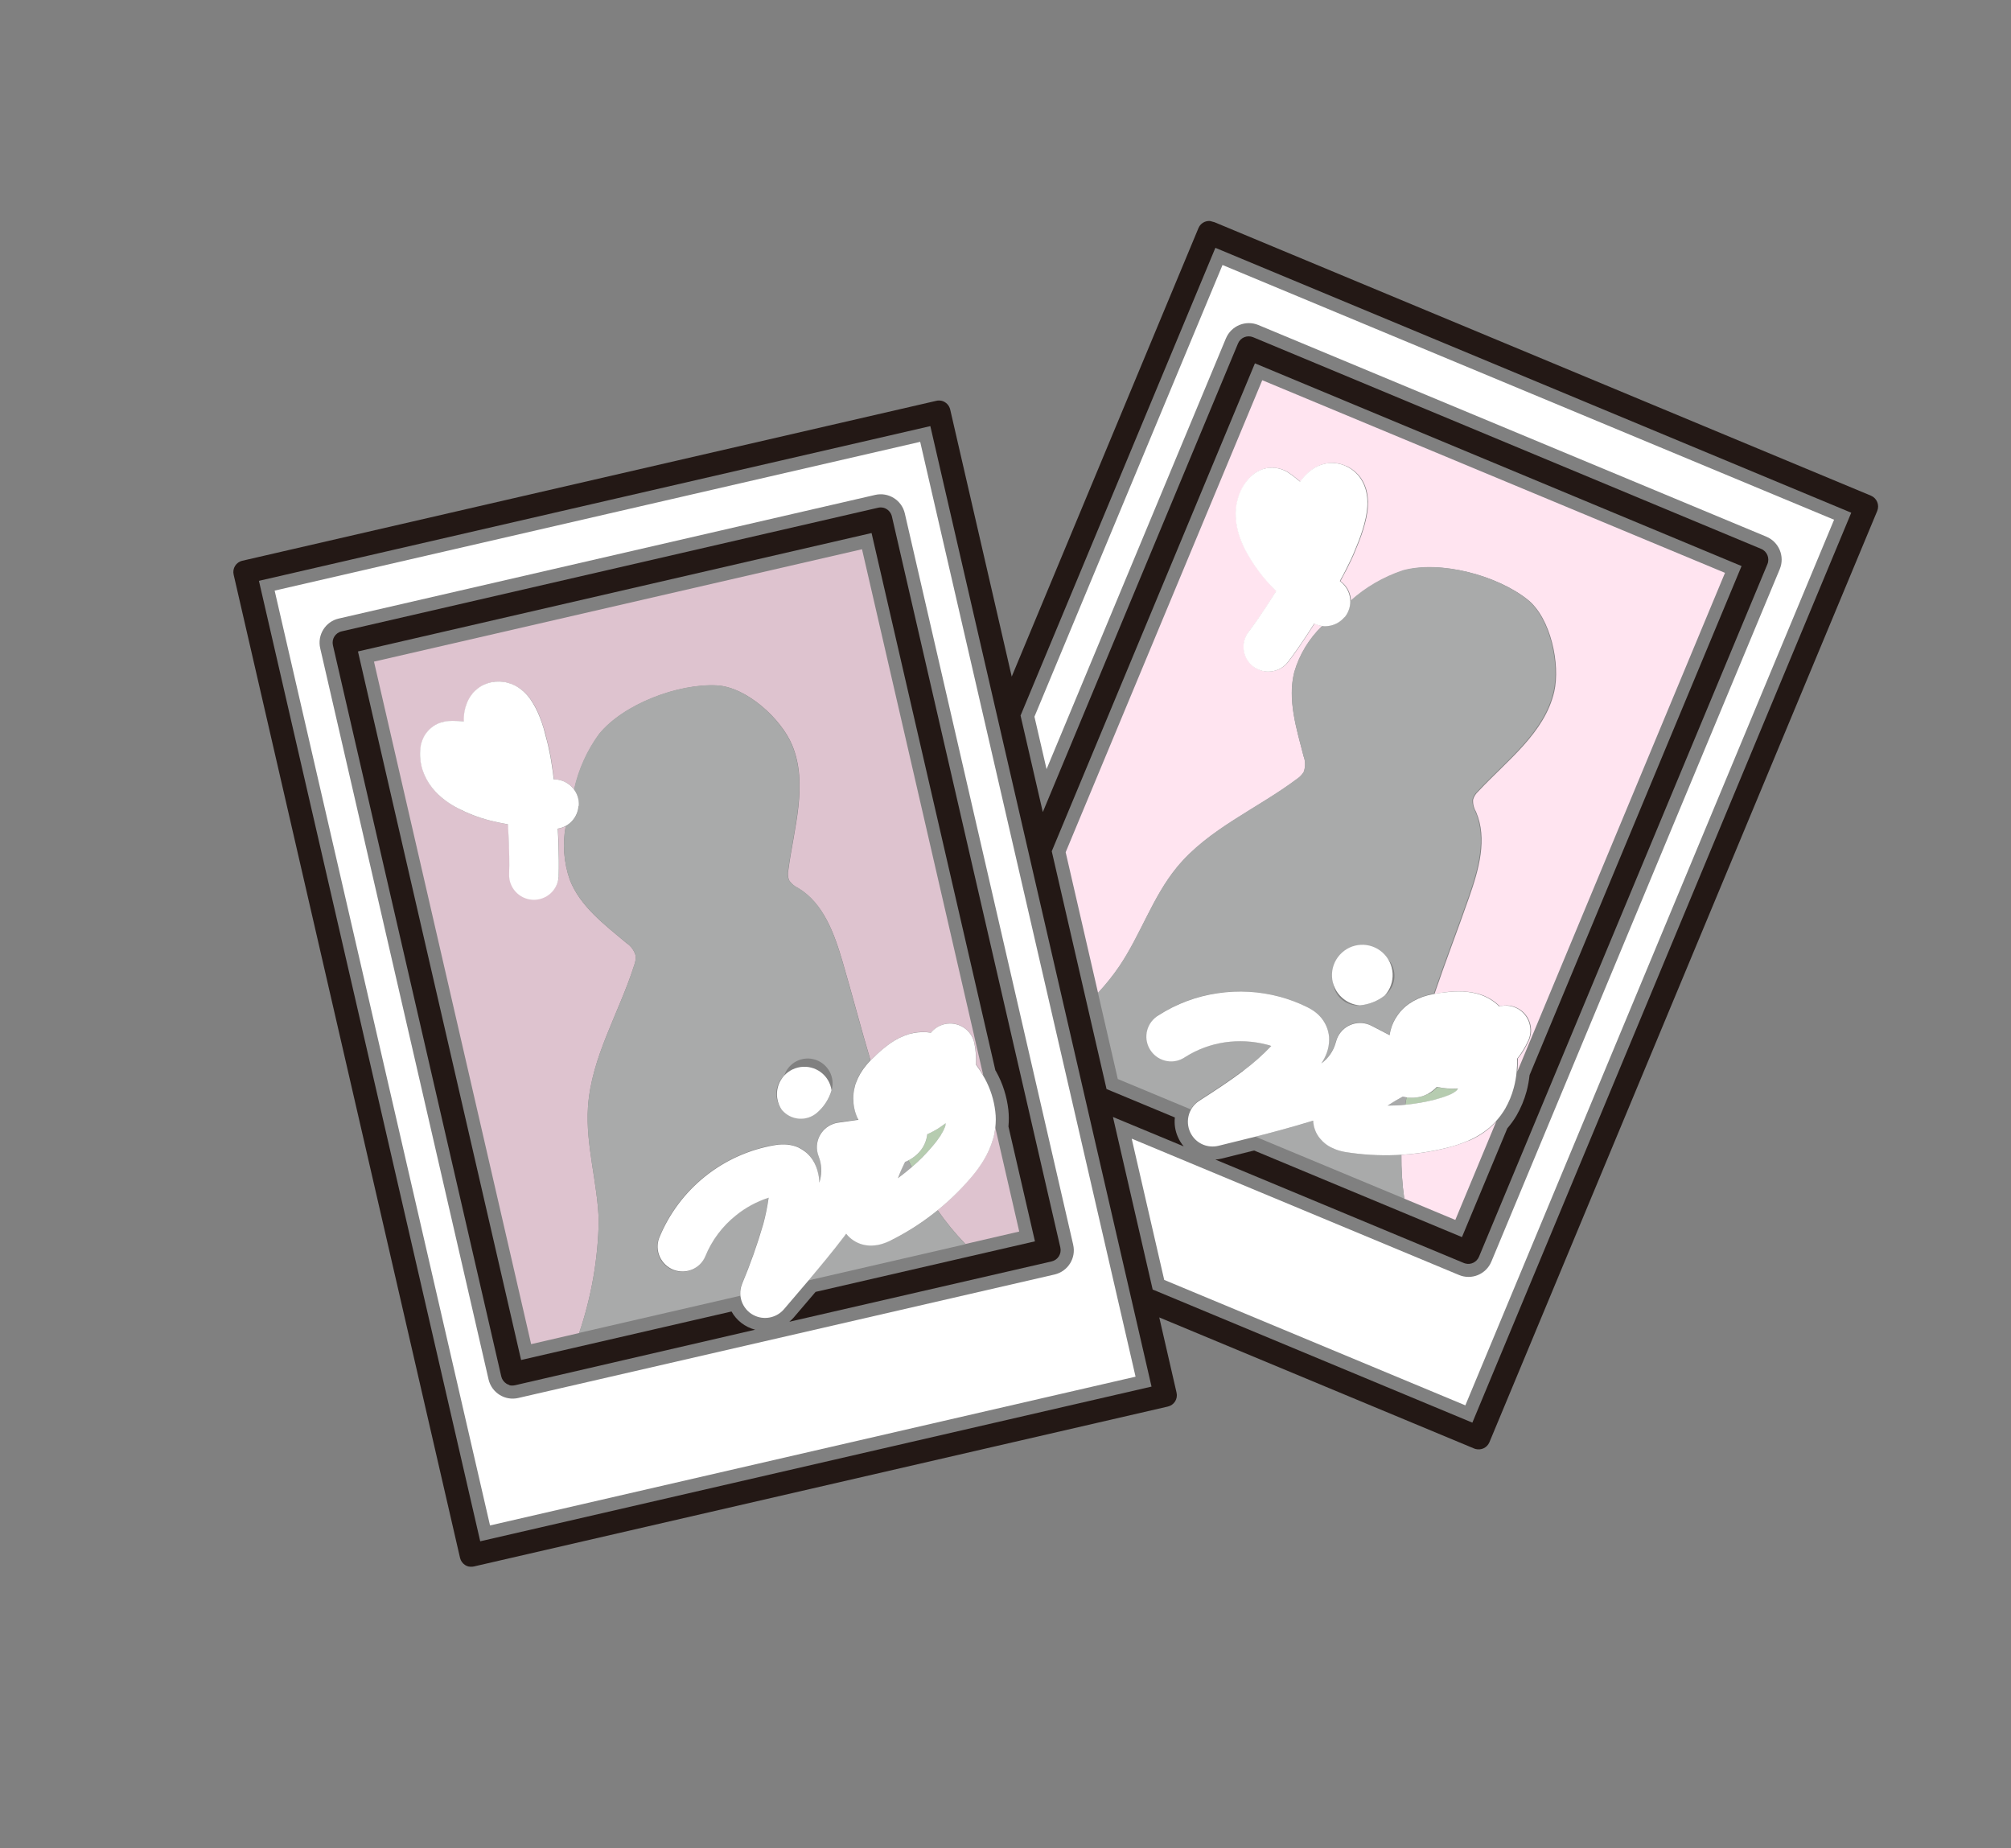 <?xml version="1.0" encoding="UTF-8"?>
<svg id="_レイヤー_2" data-name="レイヤー 2" xmlns="http://www.w3.org/2000/svg" xmlns:xlink="http://www.w3.org/1999/xlink" viewBox="0 0 166.29 152.8">
  <rect x="0" y="0" width="166.29" height="152.8" fill="#808080" stroke="none"/>
  <defs>
    <style>
      .cls-1 {
        fill: #231815;
      }

      .cls-2 {
        fill: #fff;
      }

      .cls-3 {
        fill: none;
      }

      .cls-4 {
        clip-path: url(#clippath-1);
      }

      .cls-5 {
        fill: #a9aaaa;
      }

      .cls-6 {
        fill: #b6ccb0;
      }

      .cls-7 {
        fill: #ffe4f0;
      }

      .cls-8 {
        clip-path: url(#clippath);
      }

      .cls-9 {
        fill: #dec3cf;
      }
    </style>
    <clipPath id="clippath">
      <rect class="cls-3" x="6.29" y="8.4" width="160" height="132"/>
    </clipPath>
    <clipPath id="clippath-1">
      <rect class="cls-3" x="17.1" y="11.38" width="123.33" height="130.04" transform="translate(-15.42 132.7) rotate(-74.99)"/>
    </clipPath>
  </defs>
  <g id="_レイヤー_1-2" data-name="レイヤー 1">
    <g class="cls-8">
      <g id="_グループ_10976" data-name="グループ 10976">
        <g class="cls-4">
          <g id="_グループ_10975" data-name="グループ 10975">
            <path id="_パス_6943" data-name="パス 6943" class="cls-2" d="M85.54,59.26l1,4.33,14.83-35.61c.44-1.05,1.64-1.54,2.68-1.11,0,0,0,0,0,0l42.01,17.5c1.05.44,1.54,1.64,1.11,2.68,0,0,0,0,0,0l-23.85,57.26c-.44,1.05-1.64,1.54-2.68,1.1l-27.06-11.27,2.69,11.68,24.9,10.37,30.49-73.22-50.57-21.06-15.55,37.34Z"/>
            <path id="_パス_6944" data-name="パス 6944" class="cls-1" d="M38.73,129.51c-.09-.02-.18-.06-.26-.11-.22-.14-.37-.35-.43-.6L19.32,47.51c-.12-.52.2-1.03.72-1.15h0s57.38-13.22,57.38-13.22c.15-.04.31-.03.46,0,.34.09.61.37.69.71l5.09,22.09,15.44-37.08c.2-.49.76-.72,1.25-.52,0,0,0,0,0,0l54.36,22.64c.49.21.72.77.52,1.26l-32.07,77c-.19.45-.67.68-1.14.56-.04-.01-.08-.02-.12-.04l-26.04-10.84,1.43,6.22c.12.52-.2,1.03-.72,1.15,0,0,0,0,0,0l-57.38,13.22c-.15.03-.31.03-.47,0M21.41,48.02l18.3,79.41,55.51-12.79-18.29-79.41-55.51,12.79ZM95.33,106.62l26.42,11,31.33-75.23-52.58-21.9-16.11,38.67,1.84,7.98,16.14-38.74c.2-.49.76-.72,1.25-.52,0,0,0,0,0,0l42.01,17.5c.49.2.72.77.52,1.26l-23.85,57.26c-.19.45-.67.69-1.14.56-.04-.01-.08-.02-.12-.04l-20.54-8.55c.17-.01.34-.04.51-.08.89-.22,1.79-.44,2.69-.67l17.19,7.16,3.75-8.99c.28-.33.54-.68.76-1.06.36-.62.64-1.29.83-1.99.12-.44.2-.9.25-1.35l17.53-42.09-40.24-16.76-16.8,40.34,4.53,19.66,5.65,2.35c-.06.54.02,1.09.24,1.59.12.29.29.56.49.8l-5.85-2.43,3.29,14.29Z"/>
            <path id="_パス_6945" data-name="パス 6945" class="cls-7" d="M104.37,31.45l-16.25,39.01,2.68,11.64c.64-.69,1.23-1.42,1.76-2.2,1.77-2.62,2.75-5.74,4.76-8.18,2.62-3.19,6.63-4.83,9.93-7.31.23-.15.42-.35.56-.58.15-.42.15-.88-.01-1.29-.59-2.29-1.35-4.68-.77-6.97.42-1.45,1.22-2.77,2.32-3.82-.23-.03-.45-.1-.65-.2-.23.37-.47.73-.7,1.08-.52.79-1.03,1.51-1.48,2.1-.7.89-1.98,1.06-2.88.36-.88-.69-1.05-1.95-.38-2.85.56-.73,1.32-1.84,2.07-3.03.07-.12.15-.24.22-.35-.03-.03-.06-.06-.09-.09-1-.98-1.84-2.12-2.49-3.36-.19-.38-.36-.78-.49-1.18-.15-.47-.24-.96-.27-1.45-.03-.5.03-1,.15-1.48.18-.67.52-1.29.99-1.8h0c.1-.1.2-.2.31-.28.17-.14.37-.26.57-.35.18-.08.38-.14.57-.17h0c.34-.05.68-.04,1.02.05.23.06.45.15.65.27.11.07.22.14.33.22h0c.25.19.49.38.73.58.17-.24.36-.46.57-.66.27-.26.57-.47.91-.63.25-.12.52-.19.79-.23.36-.05.72-.03,1.07.07.15.04.3.09.44.16h0s.02,0,.02,0h0c.24.11.46.25.67.42.2.17.38.36.53.57.25.37.43.78.51,1.22.05.24.07.48.08.72,0,.29-.01.57-.05.85-.05.34-.12.68-.21,1.01-.17.62-.38,1.23-.63,1.82-.06.14-.11.26-.14.34-.19.49-.44,1.01-.73,1.58-.16.31-.34.64-.52.98l.12.1c.47.38.74.96.75,1.56,1.26-1.13,2.74-1.99,4.34-2.53,3.11-.85,7.77.41,10.27,2.4,1.92,1.53,2.72,5.35,2.2,7.62-.79,3.41-3.89,5.68-6.28,8.24-.21.19-.36.43-.43.69-.02.36.07.71.25,1.01.95,2.22.23,4.76-.57,7.04-.93,2.67-1.96,5.32-2.87,8,.28-.05.54-.09.77-.12h0c.41-.06.83-.09,1.24-.09.51,0,1.02.05,1.52.18.59.15,1.14.43,1.61.82.09.08.18.16.26.24,1.09-.3,2.22.35,2.51,1.45.12.45.09.92-.1,1.35-.24.54-.54,1.05-.92,1.51,0,.36,0,.72-.04,1.08l17.17-41.23-38.25-15.92Z"/>
            <path id="_パス_6946" data-name="パス 6946" class="cls-7" d="M121.4,94.32c-.57.24-1.15.43-1.75.58-1.24.31-2.5.5-3.77.58-.01,1.21.07,2.42.24,3.62l4.22,1.76,3.39-8.15c-.16.18-.32.34-.5.5-.54.47-1.16.85-1.82,1.12"/>
            <path id="_パス_6947" data-name="パス 6947" class="cls-6" d="M118.13,90.42c-.24.13-.5.22-.76.28h0c-.25.05-.51.07-.77.05-.1,0-.2-.02-.29-.03-.03.21-.07.41-.1.62.82-.08,1.64-.22,2.44-.42.39-.09.77-.21,1.14-.37.27-.11.52-.26.74-.44.03-.03.06-.06.09-.09-.59.03-1.19-.02-1.77-.14-.2.22-.44.41-.71.56"/>
            <path id="_パス_6948" data-name="パス 6948" class="cls-5" d="M116.01,90.66c-.43.23-.86.48-1.26.75.49,0,.97-.03,1.45-.07.03-.21.06-.42.1-.62-.1-.02-.19-.04-.28-.06"/>
            <path id="_パス_6949" data-name="パス 6949" class="cls-5" d="M102.81,88.53c.83-.62,1.6-1.3,2.31-2.05-.12-.04-.24-.07-.36-.11-1.14-.3-2.33-.37-3.49-.19-1.15.16-2.26.57-3.24,1.2-.94.63-2.22.38-2.85-.57s-.38-2.22.57-2.85c.02-.01.04-.03.06-.04,1.47-.94,3.13-1.56,4.86-1.81,1.72-.25,3.47-.16,5.15.29.77.21,1.51.49,2.23.84h0c.15.07.3.16.45.25.22.14.43.31.61.5.16.17.3.35.42.55h0c.21.36.33.77.36,1.18.02.34,0,.69-.1,1.02-.09.33-.22.64-.4.94-.05.08-.09.15-.14.22.58-.41,1-1.02,1.19-1.71l.02-.07c.27-1.1,1.38-1.78,2.48-1.51.16.04.32.1.46.17l1.5.78c.02-.15.05-.3.09-.45.12-.44.32-.86.59-1.23.26-.36.57-.67.93-.92.47-.32,1-.56,1.55-.7.18-.05.34-.08.5-.11.91-2.68,1.94-5.33,2.87-8,.8-2.28,1.52-4.82.57-7.04-.18-.31-.27-.66-.25-1.01.08-.27.23-.51.43-.69,2.39-2.56,5.49-4.83,6.28-8.24.52-2.27-.27-6.08-2.2-7.62-2.5-1.99-7.16-3.25-10.27-2.4-1.61.54-3.09,1.4-4.34,2.53.02,1.13-.89,2.06-2.02,2.07-.1,0-.19,0-.29-.02-1.09,1.05-1.89,2.36-2.32,3.82-.58,2.29.18,4.68.77,6.97.16.42.16.87.01,1.29-.14.23-.33.43-.56.58-3.3,2.48-7.31,4.12-9.93,7.31-2,2.44-2.99,5.56-4.76,8.18-.53.78-1.12,1.51-1.76,2.2l1.64,7.13,6.03,2.51c.16-.3.4-.56.69-.75,1.27-.82,2.52-1.62,3.64-2.48M112.03,79.04c.91-.68,2.19-.49,2.87.41.67.9.5,2.16-.39,2.85-.59.47-1.31.75-2.06.82-1.13.09-2.12-.75-2.21-1.88-.09-1.09.7-2.06,1.79-2.2"/>
            <path id="_パス_6950" data-name="パス 6950" class="cls-5" d="M111.22,95.24h0c-.12-.02-.26-.05-.4-.09-.26-.07-.51-.17-.75-.29-.34-.18-.65-.42-.89-.71-.35-.42-.55-.95-.57-1.5l-.26.08c-1.51.46-3.02.86-4.53,1.25l12.3,5.12c-.17-1.2-.25-2.41-.24-3.62-1.55.1-3.11.02-4.64-.24"/>
            <path id="_パス_6951" data-name="パス 6951" class="cls-2" d="M126.38,86.01c.45-1.04-.03-2.25-1.06-2.7-.43-.18-.9-.22-1.35-.1-.08-.08-.17-.17-.26-.24-.47-.39-1.02-.67-1.61-.82-.5-.13-1.01-.19-1.52-.18-.42,0-.83.04-1.24.09h0c-.23.03-.49.06-.77.12-.16.03-.32.07-.5.11-.55.14-1.08.38-1.55.7-.36.25-.68.56-.93.92-.27.37-.47.78-.59,1.23-.04.15-.07.3-.09.45l-1.5-.78c-1.01-.52-2.24-.13-2.77.88-.08.15-.13.3-.17.46l-.02.06c-.19.69-.61,1.29-1.19,1.71.05-.07.09-.14.14-.22.17-.29.31-.61.4-.94.09-.33.12-.68.1-1.02-.05-.65-.33-1.27-.78-1.74-.18-.19-.39-.36-.61-.5-.14-.09-.29-.17-.45-.25h0c-.71-.35-1.46-.63-2.23-.84-1.68-.45-3.43-.55-5.15-.29-1.73.25-3.39.87-4.86,1.81-.98.57-1.32,1.82-.75,2.8.57.98,1.82,1.32,2.8.75.06-.03.11-.07.16-.1h0c.98-.62,2.09-1.03,3.24-1.2,1.16-.17,2.35-.11,3.49.19.12.03.24.06.36.11-.71.75-1.48,1.43-2.31,2.05-1.12.85-2.36,1.66-3.64,2.48-.95.61-1.23,1.88-.62,2.84.47.74,1.36,1.09,2.21.88,1.01-.25,2.02-.5,3.04-.75,1.5-.38,3.02-.79,4.53-1.25l.26-.08c.02.55.22,1.08.58,1.5.25.3.55.54.89.71.24.12.49.22.75.29.15.04.28.07.4.09h0c2.8.46,5.66.34,8.42-.34.6-.14,1.19-.34,1.75-.58.66-.28,1.28-.66,1.82-1.12.18-.16.34-.32.5-.5.29-.32.54-.66.76-1.03.31-.54.55-1.12.71-1.72.12-.44.2-.89.24-1.34.03-.36.05-.72.04-1.08.37-.46.68-.97.92-1.51M120.51,90.11c-.22.19-.47.34-.74.44-.37.15-.75.27-1.14.37-.8.2-1.62.34-2.44.42-.48.05-.96.07-1.45.07.41-.27.83-.52,1.26-.75.09.02.18.04.28.06s.19.03.29.03c.26.02.52,0,.77-.05h0c.27-.05.52-.15.76-.28.26-.15.5-.33.71-.56.58.13,1.18.17,1.77.14-.03.03-.06.06-.09.09"/>
            <path id="_パス_6953" data-name="パス 6953" class="cls-2" d="M112.45,83.12h0c.75-.07,1.47-.35,2.06-.82.93-1.03.85-2.61-.18-3.54s-2.61-.85-3.54.18-.85,2.61.18,3.54c.41.37.93.6,1.48.64"/>
            <path id="_パス_6954" data-name="パス 6954" class="cls-2" d="M111.28,38.53h0s0,0,0,0h-.02Z"/>
            <path id="_パス_6956" data-name="パス 6956" class="cls-2" d="M111.19,51.03c.72-.88.59-2.17-.28-2.89h0l-.12-.1c.19-.34.36-.66.52-.98.29-.57.54-1.09.73-1.58.03-.07.08-.19.14-.34.25-.59.46-1.2.63-1.82.09-.33.16-.67.21-1.01.04-.28.06-.57.05-.85,0-.24-.03-.49-.08-.72-.08-.44-.26-.85-.51-1.22-.15-.21-.33-.41-.53-.57-.2-.17-.43-.31-.67-.42-.14-.07-.29-.12-.44-.16-.35-.09-.71-.12-1.07-.07-.27.04-.54.12-.79.23-.34.16-.64.37-.91.63-.21.2-.4.42-.57.66-.24-.2-.48-.39-.73-.58-.11-.08-.22-.15-.33-.22-.2-.12-.42-.21-.65-.27-.53-.14-1.09-.1-1.59.12-.2.09-.4.21-.57.35-.11.09-.21.18-.31.28h0c-.48.51-.82,1.13-.99,1.8-.13.48-.18.98-.15,1.48.03.49.12.98.27,1.45.13.41.3.8.49,1.19.65,1.24,1.49,2.38,2.49,3.36.03.03.06.06.09.09-.07.12-.15.24-.22.35-.75,1.18-1.5,2.29-2.07,3.03-.68.91-.49,2.19.41,2.87.9.67,2.16.5,2.85-.38.45-.59.96-1.31,1.48-2.1.23-.35.47-.71.7-1.08.85.42,1.89.2,2.5-.53"/>
            <path id="_パス_6958" data-name="パス 6958" class="cls-2" d="M22.71,48.83l17.81,77.29,53.38-12.3-17.81-77.29-53.38,12.3ZM88.74,102.91c.26,1.1-.43,2.2-1.53,2.46l-44.35,10.21c-1.1.26-2.2-.43-2.46-1.53l-13.92-60.45c-.26-1.1.43-2.21,1.53-2.46l44.35-10.22c1.1-.26,2.21.43,2.46,1.53l13.92,60.45Z"/>
            <path id="_パス_6959" data-name="パス 6959" class="cls-9" d="M30.92,54.68l13,56.45,3.97-.92c1.01-2.98,1.56-6.11,1.62-9.26-.09-3.16-1.1-6.27-.89-9.42.27-4.12,2.57-7.79,3.82-11.72.1-.25.14-.53.12-.8-.12-.43-.39-.8-.76-1.04-1.81-1.52-3.82-3.02-4.68-5.22-.5-1.43-.62-2.96-.34-4.45-.2.11-.42.18-.64.22.02.44.04.87.06,1.28.03.95.04,1.82.02,2.57-.06,1.13-1.03,2-2.16,1.94-1.1-.06-1.95-.97-1.94-2.07.02-.81,0-1.94-.05-3.14-.01-.31-.03-.62-.05-.94-.53-.09-1.06-.2-1.6-.34-.87-.23-1.71-.55-2.51-.97h0c-.38-.2-.74-.42-1.09-.68-.4-.29-.76-.64-1.06-1.02-.35-.44-.62-.94-.8-1.48-.2-.6-.26-1.23-.17-1.85h0c.02-.12.04-.25.07-.37.05-.18.11-.35.2-.51.12-.23.27-.43.45-.61h0c.19-.19.42-.35.67-.47.19-.09.38-.15.59-.19.22-.04.45-.06.68-.06h0c.31,0,.62.02.93.04,0-.13,0-.26,0-.4.02-.25.06-.5.12-.74.06-.23.15-.45.26-.66.14-.26.31-.5.52-.71.16-.16.34-.3.54-.41.27-.16.56-.27.86-.32h0c.44-.09.89-.07,1.33.05.42.12.81.32,1.15.59.27.22.51.48.71.76.33.47.59.97.79,1.51.13.33.23.64.32.93.12.39.21.75.27,1.02.04.15.07.28.09.36h0c.13.51.23,1.07.32,1.71.05.35.1.72.15,1.1h.16c.6.05,1.16.36,1.51.84.37-1.65,1.07-3.21,2.06-4.58,2.03-2.5,6.55-4.19,9.74-4.03,2.46.13,5.32,2.76,6.22,4.92,1.35,3.23.15,6.88-.31,10.35-.06.27-.04.55.05.82.19.3.47.53.79.68,2.06,1.25,2.96,3.74,3.64,6.05.8,2.72,1.51,5.47,2.32,8.18.2-.21.39-.39.56-.54.34-.32.7-.62,1.09-.89.48-.34,1.02-.6,1.59-.77.45-.13.93-.18,1.4-.14h0c.12,0,.24.02.36.04.72-.88,2.01-1.01,2.88-.29.36.29.61.7.71,1.16.12.58.17,1.17.13,1.76.22.29.42.6.6.92l-10.03-43.51-40.35,9.29Z"/>
            <path id="_パス_6960" data-name="パス 6960" class="cls-6" d="M78.21,92.85c-.32.26-.66.48-1.02.67-.16.09-.34.17-.5.24-.02.13-.04.25-.07.37-.11.43-.33.83-.64,1.16h0c-.2.22-.44.4-.7.55-.06.03-.11.06-.16.09.09.19.19.38.28.56.62-.54,1.2-1.13,1.74-1.76.25-.29.48-.6.69-.92.15-.24.27-.5.35-.77v-.06s.03-.08.04-.13"/>
            <path id="_パス_6961" data-name="パス 6961" class="cls-9" d="M82.13,94.1c-.18.66-.46,1.29-.82,1.86-.31.5-.67.98-1.05,1.42-.83.97-1.74,1.87-2.73,2.67.69.99,1.46,1.93,2.3,2.8l4.45-1.03-1.98-8.6c-.02.23-.06.47-.12.7l-.05.17"/>
            <path id="_パス_6962" data-name="パス 6962" class="cls-5" d="M61.35,106.13c.68-1.62,1.27-3.28,1.76-4.97.19-.71.34-1.44.44-2.17-.98.32-1.9.82-2.7,1.46-1.12.89-2,2.06-2.54,3.39-.41,1.06-1.6,1.58-2.66,1.17-1.06-.41-1.58-1.6-1.17-2.66,0-.01,0-.02.01-.03,1.65-4.04,5.26-6.93,9.56-7.67h0c.19-.03.39-.05.58-.06.31-.01.63.02.93.1.15.04.31.1.45.16h0s.01,0,.01,0h0c.25.11.48.26.68.45.19.17.35.36.49.57.22.34.37.71.45,1.1.04.2.07.41.09.61,0,.06,0,.11,0,.17.02-.07.05-.14.07-.22.17-.64.13-1.32-.11-1.94-.42-1.05.09-2.25,1.14-2.67.15-.06.31-.1.47-.13l1.68-.24c-.04-.07-.08-.15-.12-.23-.21-.48-.32-1.01-.31-1.53,0-.33.05-.66.13-.99.03-.1.06-.2.09-.3.2-.54.49-1.03.86-1.47.12-.14.23-.26.34-.38-.82-2.71-1.52-5.46-2.32-8.18-.68-2.31-1.57-4.81-3.64-6.05-.32-.14-.6-.38-.79-.68-.09-.26-.11-.54-.05-.81.46-3.47,1.66-7.12.31-10.35-.9-2.15-3.76-4.79-6.22-4.92-3.19-.16-7.71,1.53-9.74,4.03-1,1.37-1.7,2.93-2.06,4.58.67.91.48,2.19-.43,2.86-.08.06-.16.11-.25.16-.28,1.49-.16,3.02.34,4.45.86,2.2,2.87,3.71,4.68,5.22.37.25.64.62.76,1.04.02.27-.02.54-.12.8-1.24,3.94-3.55,7.6-3.82,11.72-.21,3.15.8,6.26.89,9.42-.06,3.15-.6,6.27-1.62,9.26l13.32-3.07c-.04-.34,0-.69.13-1.01M64.85,88.92c.36-1.08,1.52-1.66,2.59-1.3,1.04.35,1.63,1.45,1.33,2.51-.21.72-.63,1.37-1.2,1.86-.86.73-2.16.62-2.89-.24-.71-.84-.63-2.08.17-2.83"/>
            <path id="_パス_6963" data-name="パス 6963" class="cls-5" d="M74.84,96.05c-.22.44-.42.89-.59,1.35.39-.28.78-.59,1.14-.91-.1-.19-.19-.37-.28-.56-.09.05-.18.08-.27.12"/>
            <path id="_パス_6964" data-name="パス 6964" class="cls-5" d="M73.61,102.56h0c-.2.1-.41.18-.63.25-.28.09-.58.14-.87.15-.27,0-.54-.02-.8-.09-.53-.14-1-.45-1.34-.88l-.16.22c-.96,1.25-1.96,2.46-2.96,3.65l12.98-2.99c-.84-.88-1.6-1.81-2.3-2.8-1.21.98-2.52,1.82-3.91,2.51"/>
            <path id="_パス_6965" data-name="パス 6965" class="cls-1" d="M42.14,114.51c-.09-.02-.18-.06-.26-.11-.22-.14-.37-.35-.43-.6l-13.92-60.45c-.12-.52.2-1.03.72-1.15,0,0,0,0,0,0l44.35-10.22c.15-.04.31-.03.46,0,.34.09.61.37.69.71l13.93,60.45c.12.52-.2,1.03-.72,1.15l-21.69,4.99c.13-.11.26-.23.37-.36.6-.7,1.2-1.4,1.8-2.11l18.14-4.18-2.19-9.49c.04-.47.04-.94-.01-1.4-.13-1.1-.46-2.16-1-3.13-.02-.04-.04-.08-.07-.11l-10.24-44.43-42.47,9.79,13.49,58.58,17.4-4.01c.41.74,1.11,1.28,1.93,1.5h.05s-19.89,4.6-19.89,4.6c-.15.03-.31.03-.47,0"/>
            <path id="_パス_6967" data-name="パス 6967" class="cls-2" d="M66.01,94.86h0s0,0,0,0h-.02Z"/>
            <path id="_パス_6968" data-name="パス 6968" class="cls-2" d="M80.57,86.24c-.24-1.11-1.33-1.81-2.44-1.57-.45.1-.86.35-1.15.71-.12-.02-.24-.03-.36-.04-.47-.03-.94.02-1.4.14-.57.17-1.11.43-1.59.77-.38.27-.75.57-1.09.89-.17.16-.36.34-.56.54-.11.12-.23.24-.34.38-.37.44-.66.93-.86,1.47-.04.1-.07.2-.09.3-.09.32-.13.65-.13.99,0,.53.1,1.05.31,1.53.03.08.08.15.12.23l-1.68.24c-1.12.16-1.9,1.2-1.74,2.32.02.16.07.32.13.48.24.62.28,1.3.11,1.94-.02.07-.04.15-.07.22,0-.06,0-.11,0-.17-.01-.21-.04-.41-.09-.61-.08-.39-.24-.77-.45-1.1-.14-.21-.3-.4-.49-.57-.21-.18-.44-.33-.68-.45-.15-.07-.3-.12-.45-.16-.3-.08-.62-.11-.93-.1-.2,0-.39.03-.58.06h0c-4.3.73-7.91,3.63-9.56,7.67-.4,1.06.15,2.24,1.21,2.64,1.03.38,2.18-.11,2.6-1.12h0c.54-1.33,1.42-2.5,2.54-3.39.8-.65,1.72-1.14,2.7-1.46-.1.73-.25,1.46-.44,2.17-.49,1.69-1.08,3.35-1.76,4.97-.42,1.05.1,2.25,1.15,2.66.81.32,1.74.09,2.31-.57.68-.79,1.35-1.58,2.03-2.38,1-1.19,2-2.39,2.96-3.65l.16-.22c.17.22.38.41.61.56.23.15.47.26.73.33.26.07.53.1.8.09.3-.01.59-.06.87-.15.22-.07.43-.15.63-.25h0c2.54-1.26,4.8-3.02,6.65-5.18.39-.45.74-.92,1.05-1.42.36-.58.64-1.21.82-1.86l.05-.17c.05-.23.09-.46.12-.7.05-.45.06-.91,0-1.36-.11-.96-.41-1.89-.87-2.73-.04-.07-.09-.14-.13-.22-.18-.32-.38-.62-.6-.92.03-.59-.01-1.18-.13-1.76M77.82,93.82c-.21.32-.44.63-.69.92-.53.63-1.11,1.22-1.74,1.76-.37.32-.75.62-1.14.91.17-.46.37-.91.59-1.35.09-.03.18-.07.27-.12.05-.03.11-.05.16-.09.26-.15.49-.33.7-.55h0c.31-.33.53-.72.64-1.16.03-.12.06-.25.07-.37.17-.07.34-.15.5-.24.36-.19.7-.42,1.02-.67-.01.04-.01.09-.02.13v.06c-.09.27-.21.53-.37.77"/>
            <path id="_パス_6969" data-name="パス 6969" class="cls-2" d="M64.67,91.78c.74.86,2.03.96,2.89.22,0,0,0,0,0,0h0c.57-.49.99-1.14,1.2-1.86-.18-1.24-1.33-2.1-2.57-1.92-1.24.18-2.1,1.33-1.92,2.57.05.36.19.7.4,1"/>
            <path id="_パス_6970" data-name="パス 6970" class="cls-2" d="M47.86,66.63c.08-1.13-.78-2.11-1.91-2.19h-.16c-.05-.39-.09-.76-.15-1.11-.09-.63-.2-1.2-.32-1.71-.02-.08-.05-.21-.09-.36-.07-.27-.16-.62-.27-1.02-.09-.29-.19-.61-.32-.93-.2-.53-.47-1.04-.79-1.51-.2-.28-.44-.54-.71-.76-.34-.28-.73-.48-1.15-.59-.43-.12-.89-.13-1.33-.05-.3.06-.6.17-.86.32-.19.11-.37.25-.54.41-.21.21-.38.45-.52.71-.11.21-.19.43-.26.66-.06.24-.11.49-.12.74-.01.14-.01.27,0,.4-.31-.02-.62-.04-.93-.04h0c-.23,0-.46.01-.68.06-.2.04-.4.1-.59.19-.48.23-.87.61-1.12,1.08-.08.16-.15.33-.2.51-.03.12-.06.24-.07.37h0c-.08.62-.02,1.26.17,1.85.18.54.45,1.04.8,1.48.31.39.67.73,1.06,1.02.34.26.71.48,1.09.68h0c.8.41,1.64.74,2.51.97.54.14,1.07.25,1.6.34.02.32.04.63.05.94.06,1.2.08,2.34.05,3.14-.06,1.13.81,2.1,1.94,2.16s2.1-.81,2.16-1.94c0-.03,0-.06,0-.09.02-.75.01-1.62-.02-2.57-.01-.42-.04-.85-.06-1.28.94-.15,1.65-.93,1.72-1.88"/>
          </g>
        </g>
      </g>
    </g>
  </g>
</svg>